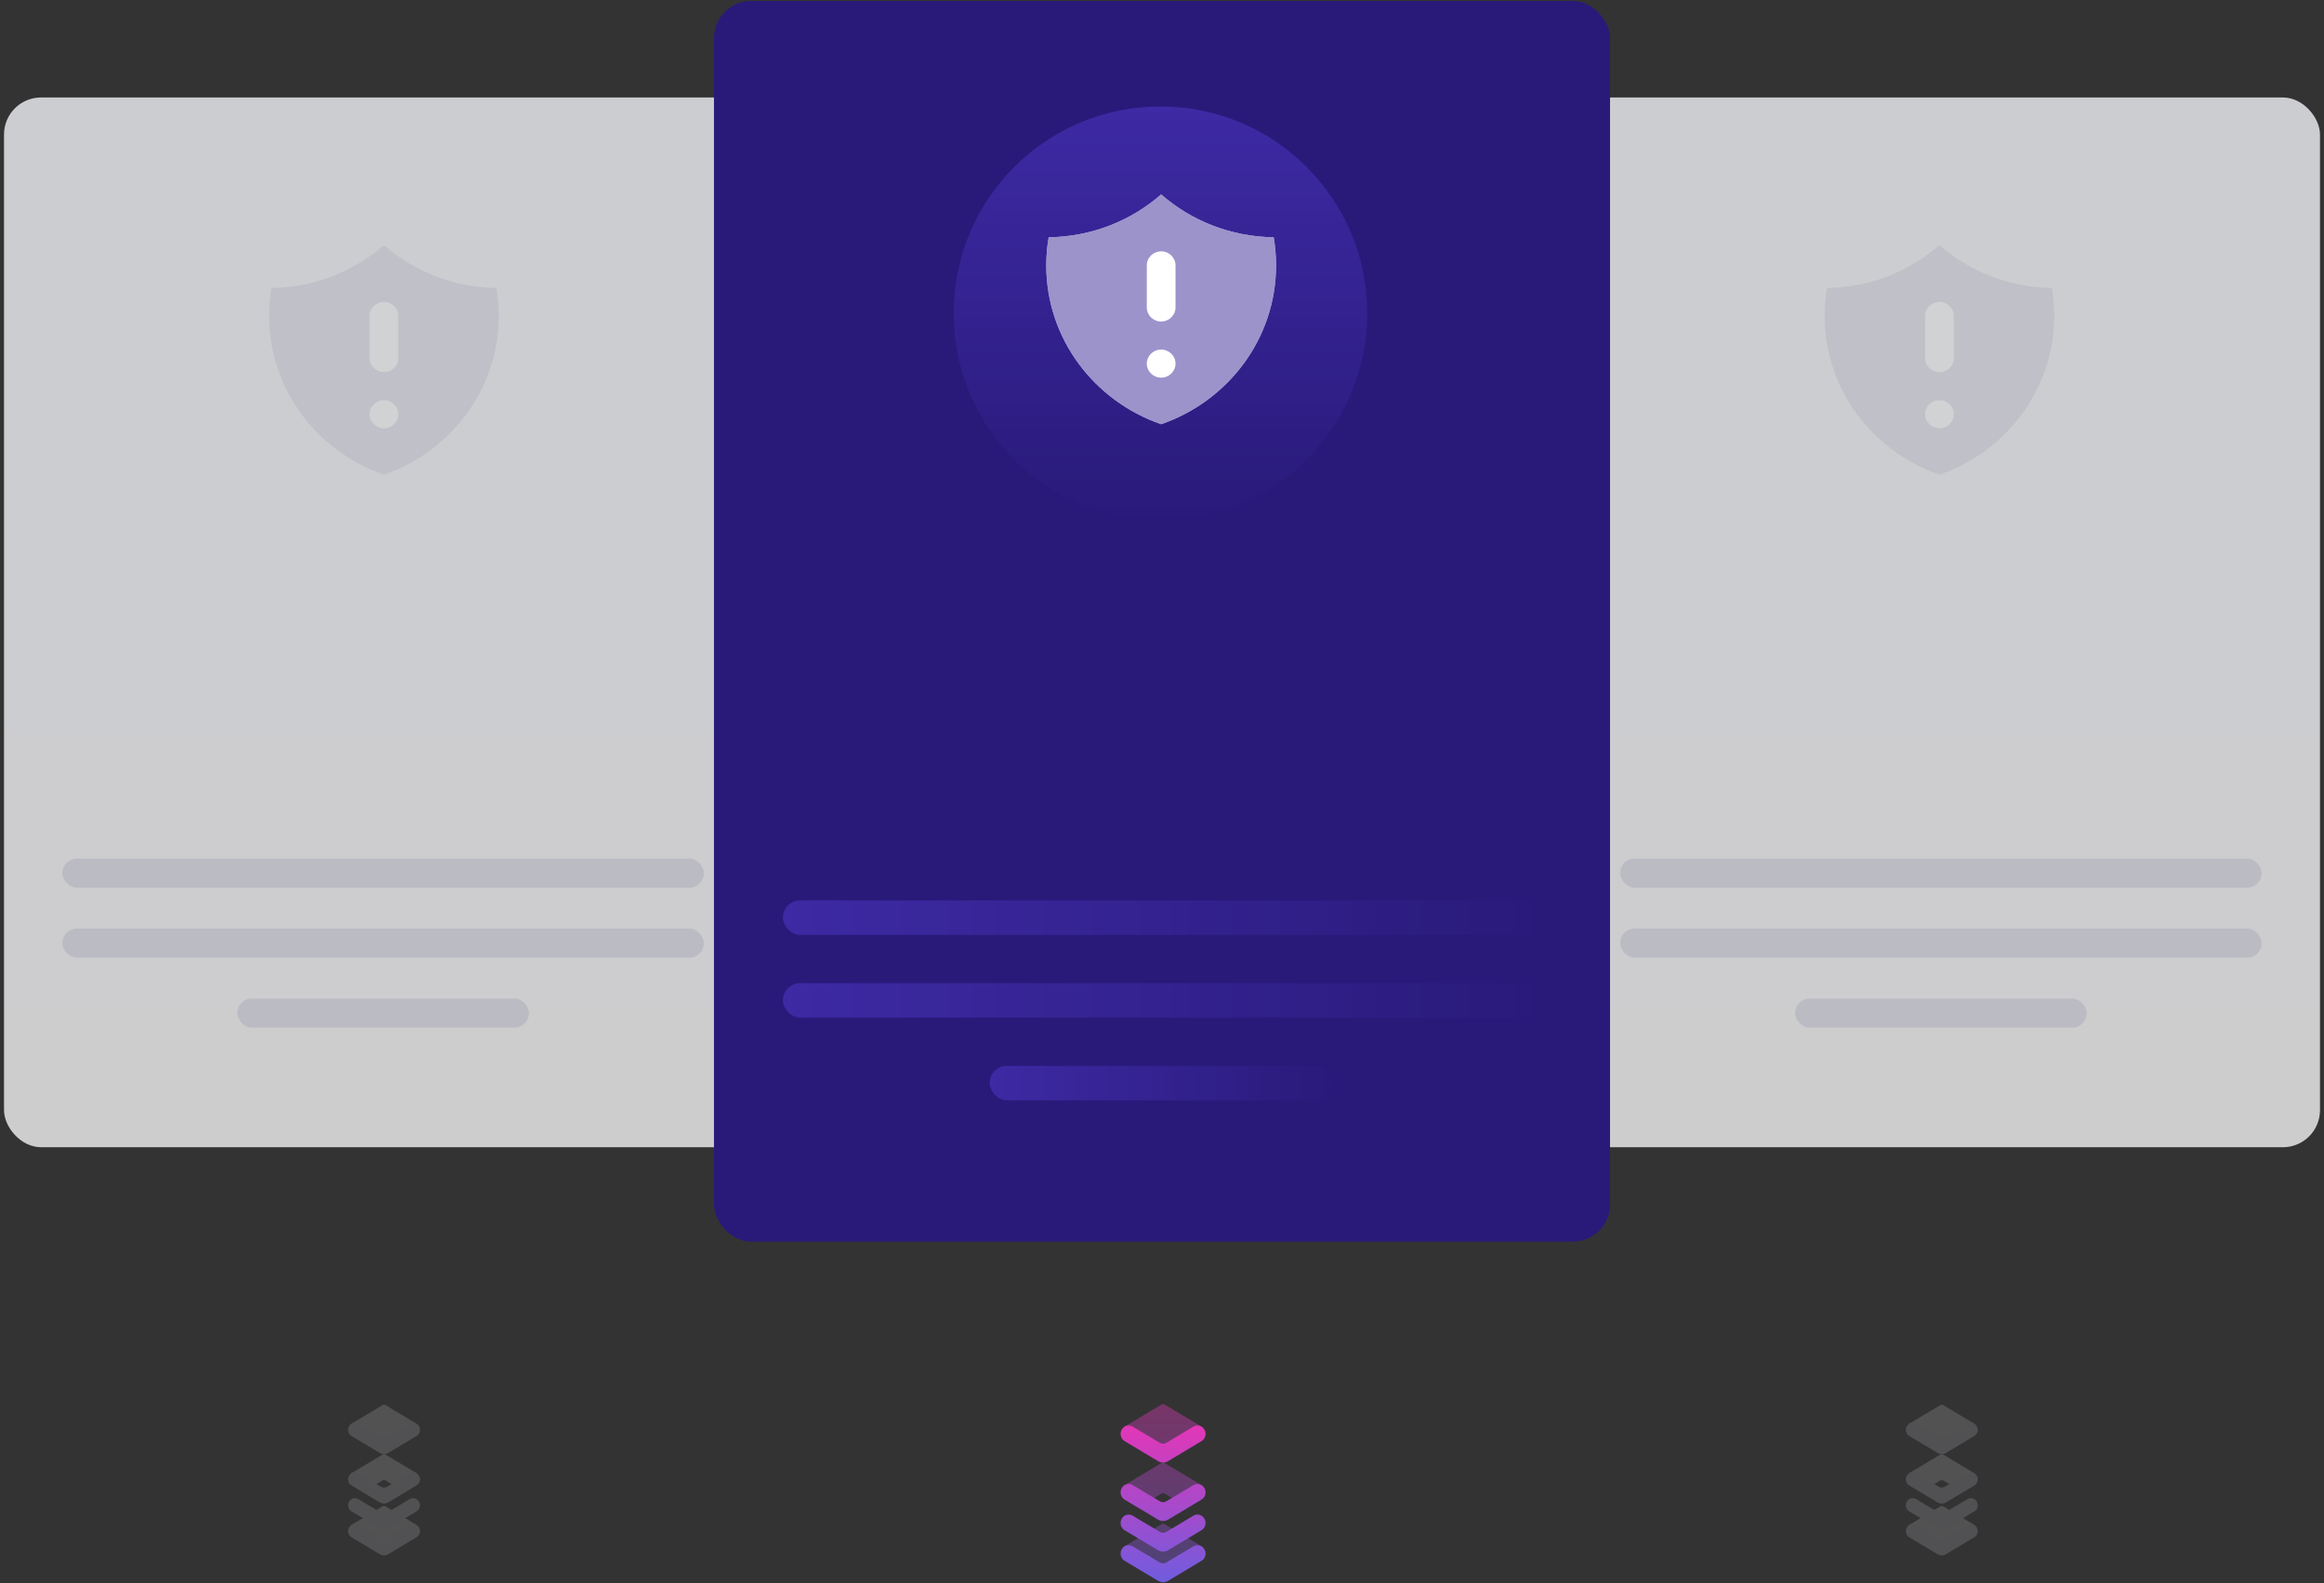 <?xml version="1.0" encoding="UTF-8"?>
<svg xmlns="http://www.w3.org/2000/svg" width="502" height="342" viewBox="0 0 502 342" fill="none">
  <rect x="0" y="0" width="502" height="342" fill="#333333" stroke="none"/>
  <g opacity="0.8">
    <rect x="337.355" y="21.057" width="163.778" height="226.769" rx="8" fill="url(#paint0_linear_11908_12405)"></rect>
    <rect x="349.954" y="185.466" width="138.581" height="6.299" rx="3.15" fill="#DDDDE8"></rect>
    <rect x="349.954" y="200.583" width="138.581" height="6.299" rx="3.15" fill="#DDDDE8"></rect>
    <rect x="387.749" y="215.701" width="62.992" height="6.299" rx="3.15" fill="#DDDDE8"></rect>
    <g opacity="0.5">
      <path opacity="0.397" fill-rule="evenodd" clip-rule="evenodd" d="M419.155 319.792L416.539 321.355L415.29 320.814L412.379 318.249L419.155 314.199C419.241 314.15 419.338 314.125 419.436 314.125C419.534 314.125 419.631 314.15 419.717 314.199L426.455 318.229L423.272 321.102L422.356 321.371L419.717 319.792C419.631 319.742 419.534 319.718 419.436 319.718C419.338 319.718 419.241 319.742 419.155 319.792ZM420.453 311.737L418.03 311.283L412.379 307.56L419.155 303.51C419.241 303.46 419.338 303.435 419.436 303.435C419.534 303.435 419.631 303.46 419.717 303.51L426.455 307.54L424.265 309.88L420.453 311.737ZM418.07 333.728L412.379 329.435L412.446 329.395L419.155 325.385C419.241 325.336 419.338 325.311 419.436 325.311C419.534 325.311 419.631 325.336 419.717 325.385L426.455 329.415L424.94 331.128L421.962 333.192L418.07 333.728Z" fill="#F5F5F5"></path>
      <path fill-rule="evenodd" clip-rule="evenodd" d="M411.685 319.761V319.366C411.708 319.173 411.767 318.982 411.863 318.803C411.997 318.566 412.168 318.387 412.378 318.249L412.445 318.209C412.883 317.972 413.426 317.962 413.884 318.239L417.801 320.576L418.833 321.193C419.209 321.418 419.671 321.418 420.046 321.193L424.986 318.239C425.463 317.952 426.016 317.972 426.454 318.229C426.673 318.358 426.864 318.556 427.007 318.803C427.331 319.388 427.245 320.101 426.845 320.576C426.74 320.695 426.606 320.804 426.464 320.893L420.336 324.566C420.059 324.725 419.745 324.814 419.44 324.814C419.125 324.814 418.82 324.725 418.544 324.566L412.406 320.893C412.263 320.804 412.13 320.695 412.035 320.576C411.841 320.346 411.721 320.061 411.685 319.761ZM411.685 309.072V308.676C411.708 308.484 411.767 308.293 411.863 308.114C411.997 307.876 412.168 307.698 412.378 307.559L412.445 307.52C412.883 307.282 413.426 307.272 413.884 307.55L417.801 309.887L418.833 310.504C419.209 310.728 419.671 310.728 420.046 310.504L424.986 307.55C425.463 307.262 426.016 307.282 426.454 307.54C426.673 307.668 426.864 307.866 427.007 308.114C427.331 308.698 427.245 309.411 426.845 309.887C426.74 310.005 426.606 310.114 426.464 310.203L420.336 313.877C420.059 314.036 419.745 314.125 419.44 314.125C419.125 314.125 418.82 314.036 418.544 313.877L412.406 310.203C412.263 310.114 412.13 310.005 412.035 309.887C411.841 309.657 411.721 309.371 411.685 309.072V309.072ZM411.685 325.354V324.959C411.708 324.766 411.767 324.575 411.863 324.396C411.997 324.159 412.168 323.981 412.378 323.842L412.445 323.802C412.883 323.565 413.426 323.555 413.884 323.832L417.801 326.169L418.833 326.787C419.209 327.011 419.671 327.011 420.046 326.787L424.986 323.832C425.463 323.545 426.016 323.565 426.454 323.822C426.673 323.951 426.864 324.149 427.007 324.396C427.331 324.981 427.245 325.694 426.845 326.169C426.74 326.288 426.606 326.397 426.464 326.486L420.336 330.159C420.059 330.318 419.745 330.407 419.44 330.407C419.125 330.407 418.82 330.318 418.544 330.159L412.406 326.486C412.263 326.397 412.13 326.288 412.035 326.169C411.841 325.939 411.721 325.654 411.685 325.354ZM419.641 335.987H419.234C418.993 335.958 418.76 335.876 418.544 335.752L412.406 332.079C412.263 331.99 412.13 331.881 412.035 331.762C411.841 331.532 411.721 331.247 411.685 330.947V330.552C411.708 330.359 411.767 330.168 411.863 329.99C411.997 329.752 412.168 329.574 412.378 329.435L412.445 329.395C412.883 329.158 413.426 329.148 413.884 329.425L417.801 331.762L418.833 332.38C419.209 332.604 419.671 332.604 420.046 332.38L424.986 329.425C425.463 329.138 426.016 329.158 426.454 329.415C426.673 329.544 426.864 329.742 427.007 329.99C427.331 330.574 427.245 331.286 426.845 331.762C426.74 331.881 426.606 331.99 426.464 332.079L420.336 335.752C420.12 335.876 419.881 335.958 419.641 335.987Z" fill="#7D7D82"></path>
    </g>
    <path fill-rule="evenodd" clip-rule="evenodd" d="M418.934 52.929C412.467 58.586 403.964 62.065 394.632 62.189C394.293 64.162 394.116 66.189 394.116 68.256C394.116 84.096 404.475 97.571 418.934 102.565C433.393 97.571 443.753 84.096 443.753 68.256C443.753 66.189 443.576 64.162 443.237 62.189C433.905 62.065 425.402 58.586 418.934 52.929Z" fill="#F9FAFB"></path>
    <path fill-rule="evenodd" clip-rule="evenodd" d="M418.934 52.929C412.467 58.586 403.964 62.065 394.632 62.189C394.293 64.162 394.116 66.189 394.116 68.256C394.116 84.096 404.475 97.571 418.934 102.565C433.393 97.571 443.753 84.096 443.753 68.256C443.753 66.189 443.576 64.162 443.237 62.189C433.905 62.065 425.402 58.586 418.934 52.929ZM422.037 89.477C422.037 91.152 420.648 92.509 418.934 92.509C417.221 92.509 415.832 91.152 415.832 89.477C415.832 87.803 417.221 86.446 418.934 86.446C420.648 86.446 422.037 87.803 422.037 89.477ZM422.037 68.256C422.037 66.581 420.648 65.224 418.934 65.224C417.221 65.224 415.832 66.581 415.832 68.256V77.351C415.832 79.025 417.221 80.382 418.934 80.382C420.648 80.382 422.037 79.025 422.037 77.351V68.256Z" fill="#E4E4ED"></path>
  </g>
  <g opacity="0.8">
    <rect x="0.867" y="21.057" width="163.778" height="226.769" rx="8" fill="url(#paint1_linear_11908_12405)"></rect>
    <path fill-rule="evenodd" clip-rule="evenodd" d="M82.934 52.929C76.467 58.586 67.964 62.065 58.632 62.189C58.293 64.162 58.116 66.189 58.116 68.256C58.116 84.096 68.475 97.571 82.934 102.565C97.393 97.571 107.753 84.096 107.753 68.256C107.753 66.189 107.576 64.162 107.237 62.189C97.905 62.065 89.402 58.586 82.934 52.929Z" fill="#F9FAFB"></path>
    <path fill-rule="evenodd" clip-rule="evenodd" d="M82.934 52.929C76.467 58.586 67.964 62.065 58.632 62.189C58.293 64.162 58.116 66.189 58.116 68.256C58.116 84.096 68.475 97.571 82.934 102.565C97.393 97.571 107.753 84.096 107.753 68.256C107.753 66.189 107.576 64.162 107.237 62.189C97.905 62.065 89.402 58.586 82.934 52.929ZM86.037 89.477C86.037 91.152 84.648 92.509 82.934 92.509C81.221 92.509 79.832 91.152 79.832 89.477C79.832 87.803 81.221 86.446 82.934 86.446C84.648 86.446 86.037 87.803 86.037 89.477ZM86.037 68.256C86.037 66.581 84.648 65.224 82.934 65.224C81.221 65.224 79.832 66.581 79.832 68.256V77.351C79.832 79.025 81.221 80.382 82.934 80.382C84.648 80.382 86.037 79.025 86.037 77.351V68.256Z" fill="#E4E4ED"></path>
    <rect x="13.465" y="185.466" width="138.581" height="6.299" rx="3.15" fill="#DDDDE8"></rect>
    <rect x="13.465" y="200.583" width="138.581" height="6.299" rx="3.15" fill="#DDDDE8"></rect>
    <rect x="51.261" y="215.701" width="62.992" height="6.299" rx="3.15" fill="#DDDDE8"></rect>
    <g opacity="0.5">
      <path opacity="0.397" fill-rule="evenodd" clip-rule="evenodd" d="M82.668 319.792L80.053 321.355L78.804 320.814L75.893 318.249L82.668 314.199C82.754 314.15 82.852 314.125 82.95 314.125C83.047 314.125 83.145 314.15 83.231 314.199L89.969 318.229L86.786 321.102L85.87 321.371L83.231 319.792C83.145 319.742 83.047 319.718 82.95 319.718C82.852 319.718 82.754 319.742 82.668 319.792ZM83.966 311.737L81.544 311.283L75.893 307.56L82.668 303.51C82.754 303.46 82.852 303.435 82.95 303.435C83.047 303.435 83.145 303.46 83.231 303.51L89.969 307.54L87.778 309.88L83.966 311.737ZM81.584 333.728L75.893 329.435L75.959 329.395L82.668 325.385C82.754 325.336 82.852 325.311 82.95 325.311C83.047 325.311 83.145 325.336 83.231 325.385L89.969 329.415L88.453 331.128L85.475 333.192L81.584 333.728Z" fill="#F5F5F5"></path>
      <path fill-rule="evenodd" clip-rule="evenodd" d="M75.198 319.761V319.366C75.222 319.173 75.281 318.982 75.377 318.803C75.51 318.566 75.682 318.387 75.892 318.249L75.958 318.209C76.397 317.972 76.94 317.962 77.397 318.239L81.314 320.576L82.347 321.193C82.722 321.418 83.184 321.418 83.56 321.193L88.5 318.239C88.977 317.952 89.529 317.972 89.968 318.229C90.187 318.358 90.377 318.556 90.52 318.803C90.844 319.388 90.759 320.101 90.359 320.576C90.254 320.695 90.12 320.804 89.977 320.893L83.849 324.566C83.573 324.725 83.258 324.814 82.954 324.814C82.639 324.814 82.334 324.725 82.058 324.566L75.92 320.893C75.777 320.804 75.644 320.695 75.549 320.576C75.355 320.346 75.235 320.061 75.198 319.761ZM75.198 309.072V308.676C75.222 308.484 75.281 308.293 75.377 308.114C75.51 307.876 75.682 307.698 75.892 307.559L75.958 307.52C76.397 307.282 76.94 307.272 77.397 307.55L81.314 309.887L82.347 310.504C82.722 310.728 83.184 310.728 83.56 310.504L88.5 307.55C88.977 307.262 89.529 307.282 89.968 307.54C90.187 307.668 90.377 307.866 90.52 308.114C90.844 308.698 90.759 309.411 90.359 309.887C90.254 310.005 90.12 310.114 89.977 310.203L83.849 313.877C83.573 314.036 83.258 314.125 82.954 314.125C82.639 314.125 82.334 314.036 82.058 313.877L75.92 310.203C75.777 310.114 75.644 310.005 75.549 309.887C75.355 309.657 75.235 309.371 75.198 309.072V309.072ZM75.198 325.354V324.959C75.222 324.766 75.281 324.575 75.377 324.396C75.51 324.159 75.682 323.981 75.892 323.842L75.958 323.802C76.397 323.565 76.94 323.555 77.397 323.832L81.314 326.169L82.347 326.787C82.722 327.011 83.184 327.011 83.56 326.787L88.5 323.832C88.977 323.545 89.529 323.565 89.968 323.822C90.187 323.951 90.377 324.149 90.52 324.396C90.844 324.981 90.759 325.694 90.359 326.169C90.254 326.288 90.12 326.397 89.977 326.486L83.849 330.159C83.573 330.318 83.258 330.407 82.954 330.407C82.639 330.407 82.334 330.318 82.058 330.159L75.92 326.486C75.777 326.397 75.644 326.288 75.549 326.169C75.355 325.939 75.235 325.654 75.198 325.354ZM83.155 335.987H82.748C82.507 335.958 82.273 335.876 82.058 335.752L75.92 332.079C75.777 331.99 75.644 331.881 75.549 331.762C75.355 331.532 75.235 331.247 75.198 330.947V330.552C75.222 330.359 75.281 330.168 75.377 329.99C75.51 329.752 75.682 329.574 75.892 329.435L75.958 329.395C76.397 329.158 76.94 329.148 77.397 329.425L81.314 331.762L82.347 332.38C82.722 332.604 83.184 332.604 83.56 332.38L88.5 329.425C88.977 329.138 89.529 329.158 89.968 329.415C90.187 329.544 90.377 329.742 90.52 329.99C90.844 330.574 90.759 331.286 90.359 331.762C90.254 331.881 90.12 331.99 89.977 332.079L83.849 335.752C83.633 335.876 83.394 335.958 83.155 335.987Z" fill="#7D7D82"></path>
    </g>
  </g>
  <rect x="154.223" y="0.213" width="193.556" height="268" rx="8" fill="#291A7A"></rect>
  <rect x="169.11" y="194.513" width="163.778" height="7.444" rx="3.722" fill="url(#paint2_linear_11908_12405)"></rect>
  <rect x="169.11" y="212.38" width="163.778" height="7.444" rx="3.722" fill="url(#paint3_linear_11908_12405)"></rect>
  <rect x="213.779" y="230.246" width="74.444" height="7.444" rx="3.722" fill="url(#paint4_linear_11908_12405)"></rect>
  <path opacity="0.397" fill-rule="evenodd" clip-rule="evenodd" d="M250.894 322.647L247.802 324.495L246.327 323.854L242.886 320.823L250.894 316.037C250.995 315.978 251.11 315.949 251.226 315.949C251.341 315.949 251.457 315.978 251.558 316.037L259.521 320.8L255.759 324.196L254.677 324.512L251.558 322.647C251.457 322.588 251.341 322.559 251.226 322.559C251.11 322.559 250.995 322.588 250.894 322.647ZM252.427 313.127L249.565 312.59L242.886 308.19L250.894 303.404C250.995 303.345 251.11 303.316 251.226 303.316C251.341 303.316 251.457 303.345 251.558 303.404L259.521 308.167L256.932 310.932L252.427 313.127ZM249.612 339.117L242.886 334.043L242.965 333.996L250.894 329.257C250.995 329.198 251.11 329.169 251.226 329.169C251.341 329.169 251.457 329.198 251.558 329.257L259.521 334.02L257.73 336.044L254.211 338.483L249.612 339.117Z" fill="url(#paint5_linear_11908_12405)"></path>
  <path fill-rule="evenodd" clip-rule="evenodd" d="M242.067 322.611V322.143C242.095 321.915 242.165 321.69 242.279 321.478C242.436 321.197 242.639 320.987 242.887 320.823L242.966 320.776C243.484 320.495 244.126 320.484 244.666 320.811L249.295 323.573L250.516 324.303C250.96 324.568 251.505 324.568 251.949 324.303L257.788 320.811C258.351 320.472 259.004 320.495 259.522 320.8C259.781 320.952 260.006 321.186 260.175 321.478C260.558 322.169 260.457 323.011 259.984 323.573C259.86 323.714 259.702 323.842 259.533 323.948L252.291 328.289C251.965 328.477 251.593 328.582 251.233 328.582C250.861 328.582 250.5 328.477 250.174 328.289L242.92 323.948C242.752 323.842 242.594 323.714 242.481 323.573C242.253 323.302 242.111 322.965 242.067 322.611ZM242.067 309.978V309.51C242.095 309.283 242.165 309.057 242.279 308.845C242.436 308.565 242.639 308.354 242.887 308.19L242.966 308.143C243.484 307.862 244.126 307.851 244.666 308.178L249.295 310.94L250.516 311.67C250.96 311.935 251.505 311.935 251.949 311.67L257.788 308.178C258.351 307.839 259.004 307.862 259.522 308.167C259.781 308.319 260.006 308.553 260.175 308.845C260.558 309.536 260.457 310.378 259.984 310.94C259.86 311.081 259.702 311.209 259.533 311.315L252.291 315.656C251.965 315.844 251.593 315.949 251.233 315.949C250.861 315.949 250.5 315.844 250.174 315.656L242.92 311.315C242.752 311.209 242.594 311.081 242.481 310.94C242.253 310.669 242.111 310.332 242.067 309.978V309.978ZM242.067 329.221V328.753C242.095 328.525 242.165 328.3 242.279 328.088C242.436 327.807 242.639 327.597 242.887 327.433L242.966 327.386C243.484 327.105 244.126 327.094 244.666 327.421L249.295 330.183L250.516 330.913C250.96 331.178 251.505 331.178 251.949 330.913L257.788 327.421C258.351 327.082 259.004 327.105 259.522 327.41C259.781 327.562 260.006 327.796 260.175 328.088C260.558 328.779 260.457 329.621 259.984 330.183C259.86 330.324 259.702 330.452 259.533 330.558L252.291 334.899C251.965 335.086 251.593 335.192 251.233 335.192C250.861 335.192 250.5 335.086 250.174 334.899L242.92 330.558C242.752 330.452 242.594 330.324 242.481 330.183C242.253 329.912 242.111 329.574 242.067 329.221ZM251.471 341.787H250.99C250.704 341.751 250.429 341.655 250.174 341.509L242.92 337.167C242.752 337.062 242.594 336.934 242.481 336.793C242.253 336.521 242.111 336.184 242.067 335.83V335.363C242.095 335.135 242.165 334.91 242.279 334.698C242.436 334.417 242.639 334.207 242.887 334.043L242.966 333.996C243.484 333.715 244.126 333.704 244.666 334.031L249.295 336.793L250.516 337.523C250.96 337.788 251.505 337.788 251.949 337.523L257.788 334.031C258.351 333.692 259.004 333.715 259.522 334.02C259.781 334.172 260.006 334.406 260.175 334.698C260.558 335.389 260.457 336.231 259.984 336.793C259.86 336.934 259.702 337.062 259.533 337.167L252.291 341.509C252.036 341.655 251.754 341.751 251.471 341.787Z" fill="url(#paint6_linear_11908_12405)"></path>
  <circle cx="250.667" cy="67.667" r="44.667" fill="url(#paint7_linear_11908_12405)"></circle>
  <path fill-rule="evenodd" clip-rule="evenodd" d="M250.818 42C244.351 47.657 235.848 51.136 226.515 51.26C226.176 53.233 226 55.26 226 57.327C226 73.167 236.359 86.642 250.818 91.636C265.277 86.642 275.636 73.167 275.636 57.327C275.636 55.26 275.46 53.233 275.121 51.26C265.789 51.136 257.286 47.657 250.818 42Z" fill="white"></path>
  <path opacity="0.7" fill-rule="evenodd" clip-rule="evenodd" d="M250.818 42C244.351 47.657 235.848 51.136 226.515 51.26C226.176 53.233 226 55.26 226 57.327C226 73.167 236.359 86.642 250.818 91.636C265.277 86.642 275.636 73.167 275.636 57.327C275.636 55.26 275.46 53.233 275.121 51.26C265.789 51.136 257.286 47.657 250.818 42ZM253.92 78.548C253.92 80.222 252.532 81.58 250.818 81.58C249.105 81.58 247.716 80.222 247.716 78.548C247.716 76.874 249.105 75.517 250.818 75.517C252.532 75.517 253.92 76.874 253.92 78.548ZM253.92 57.327C253.92 55.652 252.532 54.295 250.818 54.295C249.105 54.295 247.716 55.652 247.716 57.327V66.422C247.716 68.096 249.105 69.453 250.818 69.453C252.532 69.453 253.92 68.096 253.92 66.422V57.327Z" fill="#7266B5"></path>
  <defs>
    <linearGradient id="paint0_linear_11908_12405" x1="419.244" y1="21.057" x2="419.244" y2="247.827" gradientUnits="userSpaceOnUse">
      <stop offset="0.208" stop-color="#F3F4F8"></stop>
      <stop offset="1" stop-color="#F4F4F5"></stop>
    </linearGradient>
    <linearGradient id="paint1_linear_11908_12405" x1="82.756" y1="21.057" x2="82.756" y2="247.827" gradientUnits="userSpaceOnUse">
      <stop offset="0.208" stop-color="#F3F4F8"></stop>
      <stop offset="1" stop-color="#F4F4F5"></stop>
    </linearGradient>
    <linearGradient id="paint2_linear_11908_12405" x1="169.11" y1="198.235" x2="332.888" y2="198.235" gradientUnits="userSpaceOnUse">
      <stop stop-color="#3D2AA4"></stop>
      <stop offset="1" stop-color="#291A7A"></stop>
    </linearGradient>
    <linearGradient id="paint3_linear_11908_12405" x1="169.11" y1="216.102" x2="332.888" y2="216.102" gradientUnits="userSpaceOnUse">
      <stop stop-color="#3D2AA4"></stop>
      <stop offset="1" stop-color="#291A7A"></stop>
    </linearGradient>
    <linearGradient id="paint4_linear_11908_12405" x1="213.779" y1="233.968" x2="288.224" y2="233.968" gradientUnits="userSpaceOnUse">
      <stop stop-color="#3D2AA4"></stop>
      <stop offset="1" stop-color="#291A7A"></stop>
    </linearGradient>
    <linearGradient id="paint5_linear_11908_12405" x1="251.203" y1="303.316" x2="251.203" y2="341.784" gradientUnits="userSpaceOnUse">
      <stop stop-color="#E237B7"></stop>
      <stop offset="1" stop-color="#705CDE"></stop>
    </linearGradient>
    <linearGradient id="paint6_linear_11908_12405" x1="251.239" y1="307.931" x2="251.239" y2="341.787" gradientUnits="userSpaceOnUse">
      <stop stop-color="#E237B7"></stop>
      <stop offset="1" stop-color="#705CDE"></stop>
    </linearGradient>
    <linearGradient id="paint7_linear_11908_12405" x1="250.667" y1="23" x2="250.667" y2="112.333" gradientUnits="userSpaceOnUse">
      <stop stop-color="#3D2AA4"></stop>
      <stop offset="1" stop-color="#291A7A"></stop>
    </linearGradient>
  </defs>
</svg>
